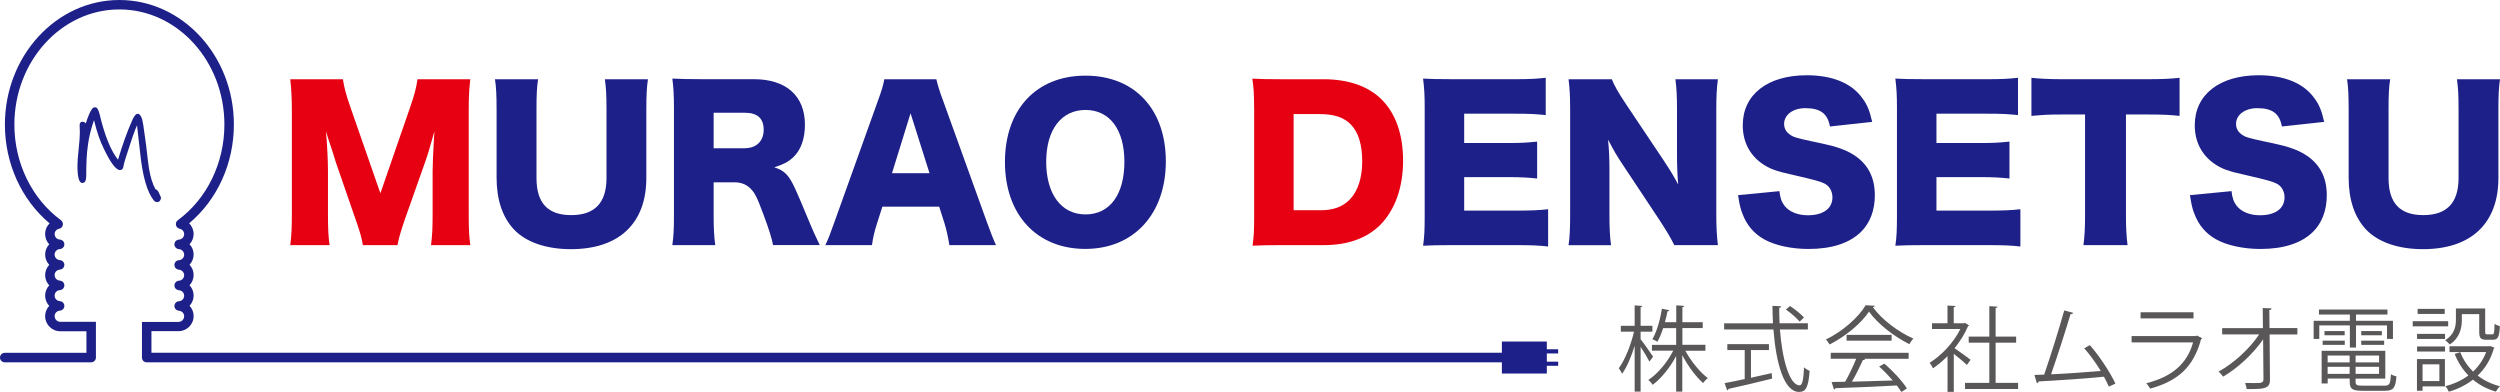 <?xml version="1.0" encoding="UTF-8"?>
<svg id="_レイヤー_2" data-name="レイヤー_2" xmlns="http://www.w3.org/2000/svg" viewBox="0 0 500.67 78.51">
  <defs>
    <style>
      .cls-1 {
        fill: #595757;
      }

      .cls-2 {
        fill: #1d2088;
      }

      .cls-3 {
        fill: #e60012;
      }
    </style>
  </defs>
  <g id="_レイヤー_1-2" data-name="レイヤー_1">
    <g>
      <g>
        <path class="cls-3" d="M72.67,49.09c-.2-1.4-.64-2.87-1.72-5.91l-3.67-10.62c-.04-.2-1.24-3.91-1.36-4.23q-.44-1.44-.64-2c.24,2.51.4,5.79.4,7.9v8.67c0,2.76.08,4.51.32,6.19h-7.87c.24-1.8.32-3.47.32-6.19v-20.8c0-2.4-.12-4.51-.32-6.23h10.54c.28,1.72.6,2.99,1.52,5.63l5.99,17.21,5.95-17.21c.92-2.68,1.24-3.95,1.48-5.63h10.58c-.24,1.92-.32,3.55-.32,6.23v20.8c0,3.04.08,4.59.32,6.19h-7.87c.24-1.84.32-3.36.32-6.19v-8.7c0-.96.12-3.95.2-5.19q.12-2.12.16-2.72c-.88,3.12-1.28,4.55-1.8,5.99l-3.87,10.94c-1,2.84-1.52,4.59-1.72,5.87h-6.95Z"/>
        <path class="cls-2" d="M129.76,15.87c-.24,1.72-.32,3.15-.32,6.03v13.74c0,9.1-5.47,14.26-15.1,14.26-4.95,0-8.98-1.4-11.38-3.91-2.32-2.47-3.51-5.95-3.51-10.42v-13.66c0-2.75-.08-4.51-.32-6.03h8.63c-.24,1.48-.32,3.08-.32,6.03v13.74c0,5.03,2.28,7.43,6.95,7.43s7.07-2.4,7.07-7.43v-13.74c0-2.99-.08-4.23-.32-6.03h8.63Z"/>
        <path class="cls-2" d="M154.82,49.09c-.24-1.28-.72-2.92-1.96-6.23-1.28-3.47-1.76-4.39-2.75-5.27-.84-.76-1.84-1.08-3.12-1.08h-4.07v6.55c0,2.72.08,4.19.32,6.03h-8.59c.24-1.84.32-3.03.32-5.99v-21.49c0-2.47-.08-3.95-.32-5.87,1.76.08,3.24.12,5.95.12h10.38c6.47,0,10.22,3.36,10.22,9.1,0,2.84-.8,5.07-2.35,6.55-1,.92-1.84,1.36-3.79,2,2.04.64,2.96,1.56,4.23,4.39.6,1.28,1.16,2.64,2.96,6.95.44,1.12.92,2.12,1.92,4.23h-9.35ZM149.15,29.68c2.36,0,3.79-1.44,3.79-3.71s-1.28-3.39-3.75-3.39h-6.27v7.11h6.23Z"/>
        <path class="cls-2" d="M190.13,49.09c-.32-1.92-.56-2.96-.96-4.31l-1.08-3.39h-11.38l-1.08,3.39c-.52,1.6-.8,2.84-1,4.31h-9.35c.6-1.2.96-2.16,1.92-4.87l8.62-24.04c.72-1.95,1.08-3.15,1.28-4.31h10.42c.28,1.16.56,2.19,1.36,4.31l8.67,24.04c.76,2.12,1.4,3.75,1.92,4.87h-9.35ZM182.35,22.7l-3.71,11.98h7.51l-3.79-11.98Z"/>
        <path class="cls-2" d="M233.48,32.32c0,10.54-6.43,17.53-16.13,17.53s-16.09-6.83-16.09-17.41,6.31-17.29,16.13-17.29,16.09,6.71,16.09,17.17ZM225.18,32.4c0-6.47-2.96-10.38-7.79-10.38s-7.87,3.95-7.87,10.38,2.99,10.54,7.87,10.54,7.79-3.99,7.79-10.54Z"/>
        <path class="cls-3" d="M251.16,21.62c0-2.72-.08-4.03-.36-5.87,1.6.08,2.59.12,5.91.12h8.35c4.91,0,8.86,1.36,11.54,3.95,2.91,2.87,4.39,7.07,4.39,12.38s-1.6,9.86-4.63,12.9c-2.68,2.63-6.47,3.99-11.22,3.99h-8.42c-3.08,0-4.19.04-5.87.12.24-1.76.32-3.08.32-5.83v-21.77ZM264.42,42.11c2.59,0,4.43-.68,5.87-2.12,1.64-1.68,2.52-4.35,2.52-7.67s-.76-5.87-2.32-7.43c-1.4-1.4-3.32-2.04-6.19-2.04h-5.23v19.25h5.35Z"/>
        <path class="cls-2" d="M310.04,49.37c-1.72-.2-3.15-.28-6.59-.28h-12.58c-3.03,0-4.15.04-5.87.12.24-1.6.32-3.08.32-5.83v-21.81c0-2.47-.08-3.87-.32-5.83,1.64.08,2.75.12,5.87.12h12.74c2.72,0,4.07-.08,5.95-.28v7.47c-1.84-.2-3.27-.28-5.95-.28h-10.38v5.87h8.62c2.64,0,3.6-.04,5.99-.28v7.39c-1.88-.2-3.24-.28-5.99-.28h-8.62v6.71h10.3c3.04,0,4.79-.08,6.51-.28v7.47Z"/>
        <path class="cls-2" d="M333.22,32.2c1.16,1.72,1.92,2.99,2.87,4.75-.16-1.83-.24-3.67-.24-5.91v-9.1c0-2.64-.08-4.23-.32-6.07h8.51c-.24,1.8-.32,3.47-.32,6.07v21.2c0,2.44.12,4.27.32,5.95h-8.74c-.72-1.52-1.64-2.99-2.99-5.07l-7.39-11.14c-1.08-1.6-1.76-2.8-2.88-4.91.2,1.8.28,3.99.28,5.95v8.95c0,2.76.08,4.51.32,6.23h-8.51c.24-1.56.32-3.31.32-6.27v-21.01c0-2.32-.08-4.11-.32-5.95h8.67c.4,1.08,1.28,2.68,2.84,4.99l7.59,11.34Z"/>
        <path class="cls-2" d="M356.36,38.27c.16,1.44.44,2.16,1.04,2.96.96,1.2,2.64,1.88,4.67,1.88,3.08,0,4.91-1.36,4.91-3.6,0-1.24-.64-2.32-1.67-2.79-.84-.4-1.84-.68-5.99-1.64-3.67-.8-4.95-1.28-6.43-2.32-2.52-1.76-3.87-4.43-3.87-7.67,0-6.15,4.95-10.02,12.82-10.02,5.07,0,8.95,1.56,11.1,4.55,1,1.32,1.48,2.52,2,4.79l-8.46.92c-.48-2.6-1.92-3.67-4.95-3.67-2.44,0-4.23,1.32-4.23,3.15,0,1.12.6,1.96,1.88,2.56q.8.36,5.51,1.32c3.04.64,4.95,1.32,6.47,2.28,2.87,1.8,4.31,4.47,4.31,8.15,0,2.99-.96,5.55-2.8,7.35-2.32,2.24-5.83,3.39-10.5,3.39-3.39,0-6.75-.72-8.9-1.95-2-1.12-3.48-2.84-4.31-5.11-.4-.96-.6-1.88-.88-3.72l8.31-.8Z"/>
        <path class="cls-2" d="M404.62,49.37c-1.72-.2-3.16-.28-6.59-.28h-12.58c-3.04,0-4.16.04-5.87.12.24-1.6.32-3.08.32-5.83v-21.81c0-2.47-.08-3.87-.32-5.83,1.64.08,2.76.12,5.87.12h12.74c2.72,0,4.07-.08,5.95-.28v7.47c-1.84-.2-3.27-.28-5.95-.28h-10.38v5.87h8.63c2.63,0,3.59-.04,5.99-.28v7.39c-1.88-.2-3.24-.28-5.99-.28h-8.63v6.71h10.3c3.03,0,4.79-.08,6.51-.28v7.47Z"/>
        <path class="cls-2" d="M425.76,43.06c0,2.39.08,4.15.32,6.03h-8.83c.24-1.88.32-3.51.32-6.03v-20.13h-4.71c-2.51,0-3.19.04-6.03.28v-7.63c1.32.16,3.51.28,5.95.28h17.49c2.8,0,4.39-.08,6.23-.28v7.63c-1.8-.2-3.36-.28-6.23-.28h-4.51v20.13Z"/>
        <path class="cls-2" d="M446.9,38.27c.16,1.44.44,2.16,1.04,2.96.96,1.2,2.64,1.88,4.67,1.88,3.08,0,4.91-1.36,4.91-3.6,0-1.24-.64-2.32-1.68-2.79-.84-.4-1.84-.68-5.99-1.64-3.67-.8-4.95-1.28-6.43-2.32-2.52-1.76-3.88-4.43-3.88-7.67,0-6.15,4.95-10.02,12.82-10.02,5.07,0,8.95,1.56,11.1,4.55,1,1.32,1.48,2.52,2,4.79l-8.47.92c-.48-2.6-1.92-3.67-4.95-3.67-2.44,0-4.23,1.32-4.23,3.15,0,1.12.6,1.96,1.88,2.56q.8.36,5.51,1.32c3.03.64,4.95,1.32,6.47,2.28,2.87,1.8,4.31,4.47,4.31,8.15,0,2.99-.96,5.55-2.8,7.35-2.32,2.24-5.83,3.39-10.5,3.39-3.39,0-6.75-.72-8.91-1.95-2-1.12-3.47-2.84-4.31-5.11-.4-.96-.6-1.88-.88-3.72l8.3-.8Z"/>
        <path class="cls-2" d="M500.67,15.87c-.24,1.72-.32,3.15-.32,6.03v13.74c0,9.1-5.47,14.26-15.1,14.26-4.95,0-8.98-1.4-11.38-3.91-2.32-2.47-3.51-5.95-3.51-10.42v-13.66c0-2.75-.08-4.51-.32-6.03h8.63c-.24,1.48-.32,3.08-.32,6.03v13.74c0,5.03,2.28,7.43,6.95,7.43s7.07-2.4,7.07-7.43v-13.74c0-2.99-.08-4.23-.32-6.03h8.63Z"/>
      </g>
      <g>
        <path class="cls-1" d="M328.57,67.95c.58.71,2.14,2.94,2.49,3.48l-.73.99c-.32-.65-1.12-1.97-1.77-2.96v8.96h-1.19v-9.17c-.67,2.18-1.58,4.31-2.51,5.6-.15-.33-.45-.82-.67-1.1,1.21-1.62,2.44-4.67,3.05-7.33h-2.64v-1.17h2.77v-4.09l1.54.11c-.02.11-.11.2-.35.24v3.74h2.36v1.17h-2.36v1.52ZM341.52,70.24h-4c1.13,2.1,2.96,4.35,4.5,5.48-.3.22-.73.67-.95.99-1.41-1.23-3.03-3.4-4.16-5.58v7.29h-1.23v-7.12c-1.23,2.34-3.01,4.5-4.7,5.76-.2-.32-.58-.74-.87-.97,1.84-1.19,3.79-3.51,4.98-5.86h-4.26v-1.17h4.85v-3.35h-2.6c-.32.98-.71,1.95-1.15,2.73-.26-.17-.71-.39-1.02-.5.99-1.67,1.62-4.22,1.92-6.12l1.49.32c-.04.13-.17.2-.37.2-.13.63-.3,1.39-.52,2.19h2.27v-3.38l1.6.11c-.02.13-.13.22-.37.26v3.01h4.07v1.17h-4.07v3.35h4.61v1.17Z"/>
        <path class="cls-1" d="M362.06,65.98h-5.6c.46,6.03,1.93,11.19,3.94,11.19.54,0,.78-1.08.89-3.61.3.28.76.58,1.12.71-.24,3.27-.74,4.22-2.12,4.22-3.03,0-4.61-5.78-5.13-12.51h-9.87v-1.23h9.78c-.06-1.15-.09-2.32-.11-3.5l1.75.09c0,.17-.11.26-.39.3,0,1.04.02,2.08.07,3.1h5.67v1.23ZM350.66,70.11v5.54c1.36-.3,2.77-.61,4.15-.93l.09,1.1c-3.18.8-6.6,1.6-8.74,2.06-.02.15-.13.26-.26.3l-.52-1.45c1.1-.2,2.49-.48,4.03-.82v-5.8h-3.48v-1.19h8.33v1.19h-3.61ZM358.49,61.28c1,.67,2.21,1.64,2.79,2.31l-.87.82c-.58-.69-1.75-1.73-2.75-2.42l.84-.71Z"/>
        <path class="cls-1" d="M375.47,61.24c-.06.15-.2.24-.39.28,1.82,2.53,5.19,5.02,8.11,6.28-.3.3-.59.74-.8,1.12-2.96-1.45-6.3-4-8.09-6.51-1.54,2.31-4.65,4.95-7.9,6.58-.15-.26-.46-.74-.73-1,3.27-1.58,6.49-4.37,7.96-6.86l1.84.11ZM366.64,71.85v-1.19h15.6v1.19h-8.94l.22.07c-.06.13-.2.19-.45.21-.56,1.26-1.39,2.94-2.19,4.31,2.47-.06,5.35-.15,8.18-.24-.84-.97-1.8-1.97-2.73-2.79l1.06-.58c1.75,1.51,3.63,3.55,4.5,4.96l-1.11.71c-.24-.39-.54-.84-.91-1.3-4.52.24-9.31.45-12.29.54-.04.17-.15.24-.3.26l-.46-1.49c.78,0,1.69-.02,2.71-.06.76-1.34,1.64-3.16,2.21-4.61h-5.09ZM369.81,67.06h9.02v1.17h-9.02v-1.17Z"/>
        <path class="cls-1" d="M394.34,65.16c-.02.07-.13.15-.22.19-.65,1.54-1.6,3.03-2.68,4.39.89.59,2.71,1.93,3.2,2.31l-.74,1.04c-.52-.52-1.71-1.51-2.62-2.23v7.62h-1.25v-7.16c-.95.95-1.93,1.78-2.92,2.44-.13-.32-.46-.87-.67-1.1,2.34-1.45,4.82-4.03,6.15-6.77h-5.67v-1.15h3.1v-3.55l1.62.09c-.02.13-.13.22-.37.26v3.2h2.01l.22-.08.84.5ZM399.66,76.67h4.5v1.23h-10.63v-1.23h4.87v-8.05h-4.13v-1.21h4.13v-6.1l1.65.11c-.02.13-.13.22-.39.26v5.73h4.11v1.21h-4.11v8.05Z"/>
        <path class="cls-1" d="M422.33,77.41c-.28-.63-.61-1.3-.98-1.97-3.87.41-10.23.8-13.07.95-.06.19-.19.33-.35.37l-.5-1.67c.56-.02,1.23-.04,1.95-.07,1.23-3.57,2.99-9.13,4.02-12.85l1.8.48c-.07.17-.26.26-.54.26-1.02,3.42-2.62,8.4-3.9,12.05,3.09-.13,7.49-.45,9.95-.67-.97-1.6-2.19-3.29-3.31-4.54l1.12-.63c1.95,2.14,4.18,5.67,5.13,7.7l-1.3.59Z"/>
        <path class="cls-1" d="M441.04,67.75c-.04.07-.13.15-.24.19-1.52,5.61-4.63,8.35-10.19,9.89-.17-.33-.52-.8-.78-1.08,5.06-1.26,8.2-3.87,9.37-8.18h-12.31v-1.27h12.87l.19-.11,1.1.56ZM439.29,63.77h-10.6v-1.23h10.6v1.23Z"/>
        <path class="cls-1" d="M460.09,66.98h-5.56l.07,9.03c.04,1.88-1.23,1.93-4.65,1.9-.06-.33-.19-.86-.33-1.21,1.23.02,2.7.02,3.03-.02.45-.05.67-.35.65-.69l-.07-8.03c-1.9,2.79-4.98,5.69-8.01,7.47-.22-.33-.58-.73-.91-1.01,3.03-1.67,6.23-4.59,8.12-7.45h-7.4v-1.26h8.16l-.04-4.02,1.78.07c-.02.2-.2.32-.46.35l.04,3.59h5.58v1.26Z"/>
        <path class="cls-1" d="M470.6,69.6v-4.43h-6.12v2.71h-1.13v-3.64h7.25v-1.25h-6.19v-1h13.72v1h-6.3v1.25h7.4v3.64h-1.19v-2.71h-6.21v4.43h-1.23ZM471.75,76.48c0,.63.24.76,1.45.76h4.33c1.02,0,1.19-.33,1.3-2.29.28.19.74.35,1.1.43-.19,2.31-.59,2.88-2.32,2.88h-4.46c-2.01,0-2.58-.33-2.58-1.8v-.65h-4.41v.99h-1.21v-6.54h12.75v5.56h-5.95v.67ZM465.15,69.07v-.84h4.43v.84h-4.43ZM465.52,66.3h4.04v.84h-4.04v-.84ZM470.56,71.2h-4.41v1.38h4.41v-1.38ZM466.15,74.87h4.41v-1.41h-4.41v1.41ZM476.45,72.58v-1.38h-4.7v1.38h4.7ZM471.75,74.87h4.7v-1.41h-4.7v1.41ZM472.88,66.3h4.13v.84h-4.13v-.84ZM472.88,69.07v-.84h4.59v.84h-4.59Z"/>
        <path class="cls-1" d="M490.29,64.32v1.04h-7.1v-1.04h7.1ZM489.64,71.91v5.47h-4.48v.87h-1.12v-6.34h5.6ZM484.06,67.88v-1.02h5.6v1.02h-5.6ZM484.06,70.4v-1.02h5.6v1.02h-5.6ZM489.6,61.85v1.02h-5.43v-1.02h5.43ZM488.53,72.97h-3.37v3.35h3.37v-3.35ZM493.03,62.93v1.15c0,1.6-.41,3.59-2.42,4.91-.19-.24-.65-.67-.91-.84,1.84-1.19,2.14-2.77,2.14-4.09v-2.29h5.86v4.7c0,.41.06.48.39.48h1.04c.35,0,.41-.24.45-2.1.24.2.74.39,1.06.46-.09,2.19-.41,2.73-1.38,2.73h-1.34c-1.1,0-1.41-.33-1.41-1.56v-3.57h-3.48ZM498.75,69.31l.82.33c-.02.09-.09.15-.15.2-.63,2.21-1.77,4-3.22,5.37,1.26.99,2.75,1.71,4.46,2.14-.28.26-.63.76-.82,1.08-1.77-.52-3.29-1.32-4.59-2.4-1.43,1.11-3.09,1.92-4.83,2.42-.13-.32-.43-.84-.69-1.1,1.65-.43,3.24-1.14,4.61-2.16-1.17-1.21-2.1-2.64-2.75-4.31l1.12-.35c.58,1.49,1.45,2.79,2.57,3.89,1.11-1.06,2.03-2.36,2.62-3.92h-7.34v-1.15h7.98l.22-.04Z"/>
      </g>
      <g>
        <path class="cls-2" d="M312.05,70.78v-.83h-2.27v-1.55h-9v2.24H30.33v-4.32h5.43c1.67,0,3.02-1.36,3.02-3.03,0-.79-.31-1.51-.82-2.05.51-.54.82-1.27.82-2.06s-.31-1.51-.82-2.05c.51-.54.82-1.27.82-2.06s-.31-1.51-.82-2.05c.51-.54.82-1.27.82-2.06s-.31-1.51-.82-2.05c.51-.54.82-1.27.82-2.06s-.34-1.59-.9-2.13c5.64-4.71,8.96-12,8.96-19.79C46.84,11.19,36.55,0,23.91,0S.98,11.19.98,24.95c0,7.79,3.33,15.08,8.96,19.79-.57.54-.9,1.3-.9,2.14,0,.79.31,1.51.82,2.05-.51.54-.82,1.27-.82,2.06s.31,1.51.82,2.05c-.51.54-.82,1.27-.82,2.06s.31,1.51.82,2.05c-.51.54-.82,1.27-.82,2.06s.31,1.51.82,2.05c-.51.54-.82,1.27-.82,2.06,0,1.67,1.36,3.02,3.02,3.02h5.25v4.32H.95c-.52,0-.95.42-.95.95s.42.95.95.95h17.31c.52,0,.95-.42.95-.95v-6.21s0-.01,0-.02v-.93h-7.14c-.62,0-1.13-.51-1.13-1.14,0-.59.46-1.06,1.06-1.1.5-.03.89-.45.89-.95s-.39-.91-.89-.95c-.6-.04-1.06-.51-1.06-1.11s.46-1.07,1.06-1.1c.5-.03.89-.45.89-.95s-.39-.91-.89-.95c-.6-.04-1.06-.51-1.06-1.11s.46-1.06,1.06-1.1c.5-.03.89-.45.89-.95s-.39-.91-.89-.95c-.6-.04-1.06-.51-1.06-1.11s.46-1.07,1.06-1.1c.5-.03.89-.45.89-.95s-.39-.91-.89-.95c-.6-.04-1.06-.51-1.06-1.11,0-.52.37-.95.91-1.06.37-.07.65-.36.73-.73.08-.36-.06-.74-.36-.97-5.85-4.3-9.34-11.46-9.34-19.16C2.88,12.24,12.31,1.89,23.91,1.89s21.03,10.34,21.03,23.06c0,7.7-3.49,14.87-9.34,19.16-.3.22-.44.6-.36.97.08.37.37.65.73.73.54.11.91.55.91,1.08,0,.58-.46,1.07-1.06,1.1-.5.03-.89.45-.89.95s.39.91.89.95c.6.04,1.06.51,1.06,1.12s-.47,1.06-1.06,1.1c-.5.03-.89.45-.89.95s.39.91.89.95c.59.04,1.06.52,1.06,1.11s-.46,1.06-1.06,1.1c-.5.03-.89.45-.89.95s.39.91.89.95c.6.04,1.06.51,1.06,1.11s-.46,1.07-1.06,1.1c-.5.03-.89.45-.89.95s.39.91.89.95c.6.04,1.06.51,1.06,1.11s-.51,1.13-1.13,1.13h-7.32v1.89h0v5.26c0,.52.42.95.95.95h271.4v2.24h9v-1.55h2.27v-.83h-2.27v-1.64h2.27Z"/>
        <path class="cls-2" d="M31.49,40.47c.41,0,.66-.28.76-.8,0-.09-.07-.25-.16-.48-.14-.3-.23-.46-.23-.5-.16-.43-.41-.71-.73-.8-.57-1.03-1.01-2.42-1.3-4.21-.09-.48-.27-1.97-.55-4.46-.25-1.78-.46-3.18-.59-4.23-.21-1.46-.59-2.2-1.14-2.2-.32,0-.66.41-1.03,1.21-1.05,2.36-2.01,5.01-2.88,7.99-1.46-1.83-2.7-4.9-3.71-9.2-.23-.87-.5-1.3-.85-1.3-.28,0-.5.11-.64.32-.37.46-.78,1.42-1.26,2.91-.18-.23-.41-.34-.64-.34-.41,0-.59.23-.59.69,0,.18,0,.41.02.73,0,.32.02.55.02.71,0,.87-.09,1.95-.23,3.25-.18,1.6-.25,2.75-.25,3.41,0,2.33.32,3.48.98,3.48.5,0,.78-.46.78-1.42,0-2.47.09-4.48.32-6.04.21-1.69.62-3.39,1.24-5.13.55,2.33,1.21,4.23,1.95,5.7,1.37,2.88,2.47,4.3,3.25,4.3.28,0,.48-.14.62-.41.05-.27.11-.55.18-.85.11-.46.3-1.05.53-1.76.89-2.84,1.58-4.83,2.08-5.95.27,2.43.48,4.26.62,5.47.48,4.71,1.4,7.89,2.72,9.56.21.23.46.37.73.37Z"/>
      </g>
    </g>
  </g>
</svg>